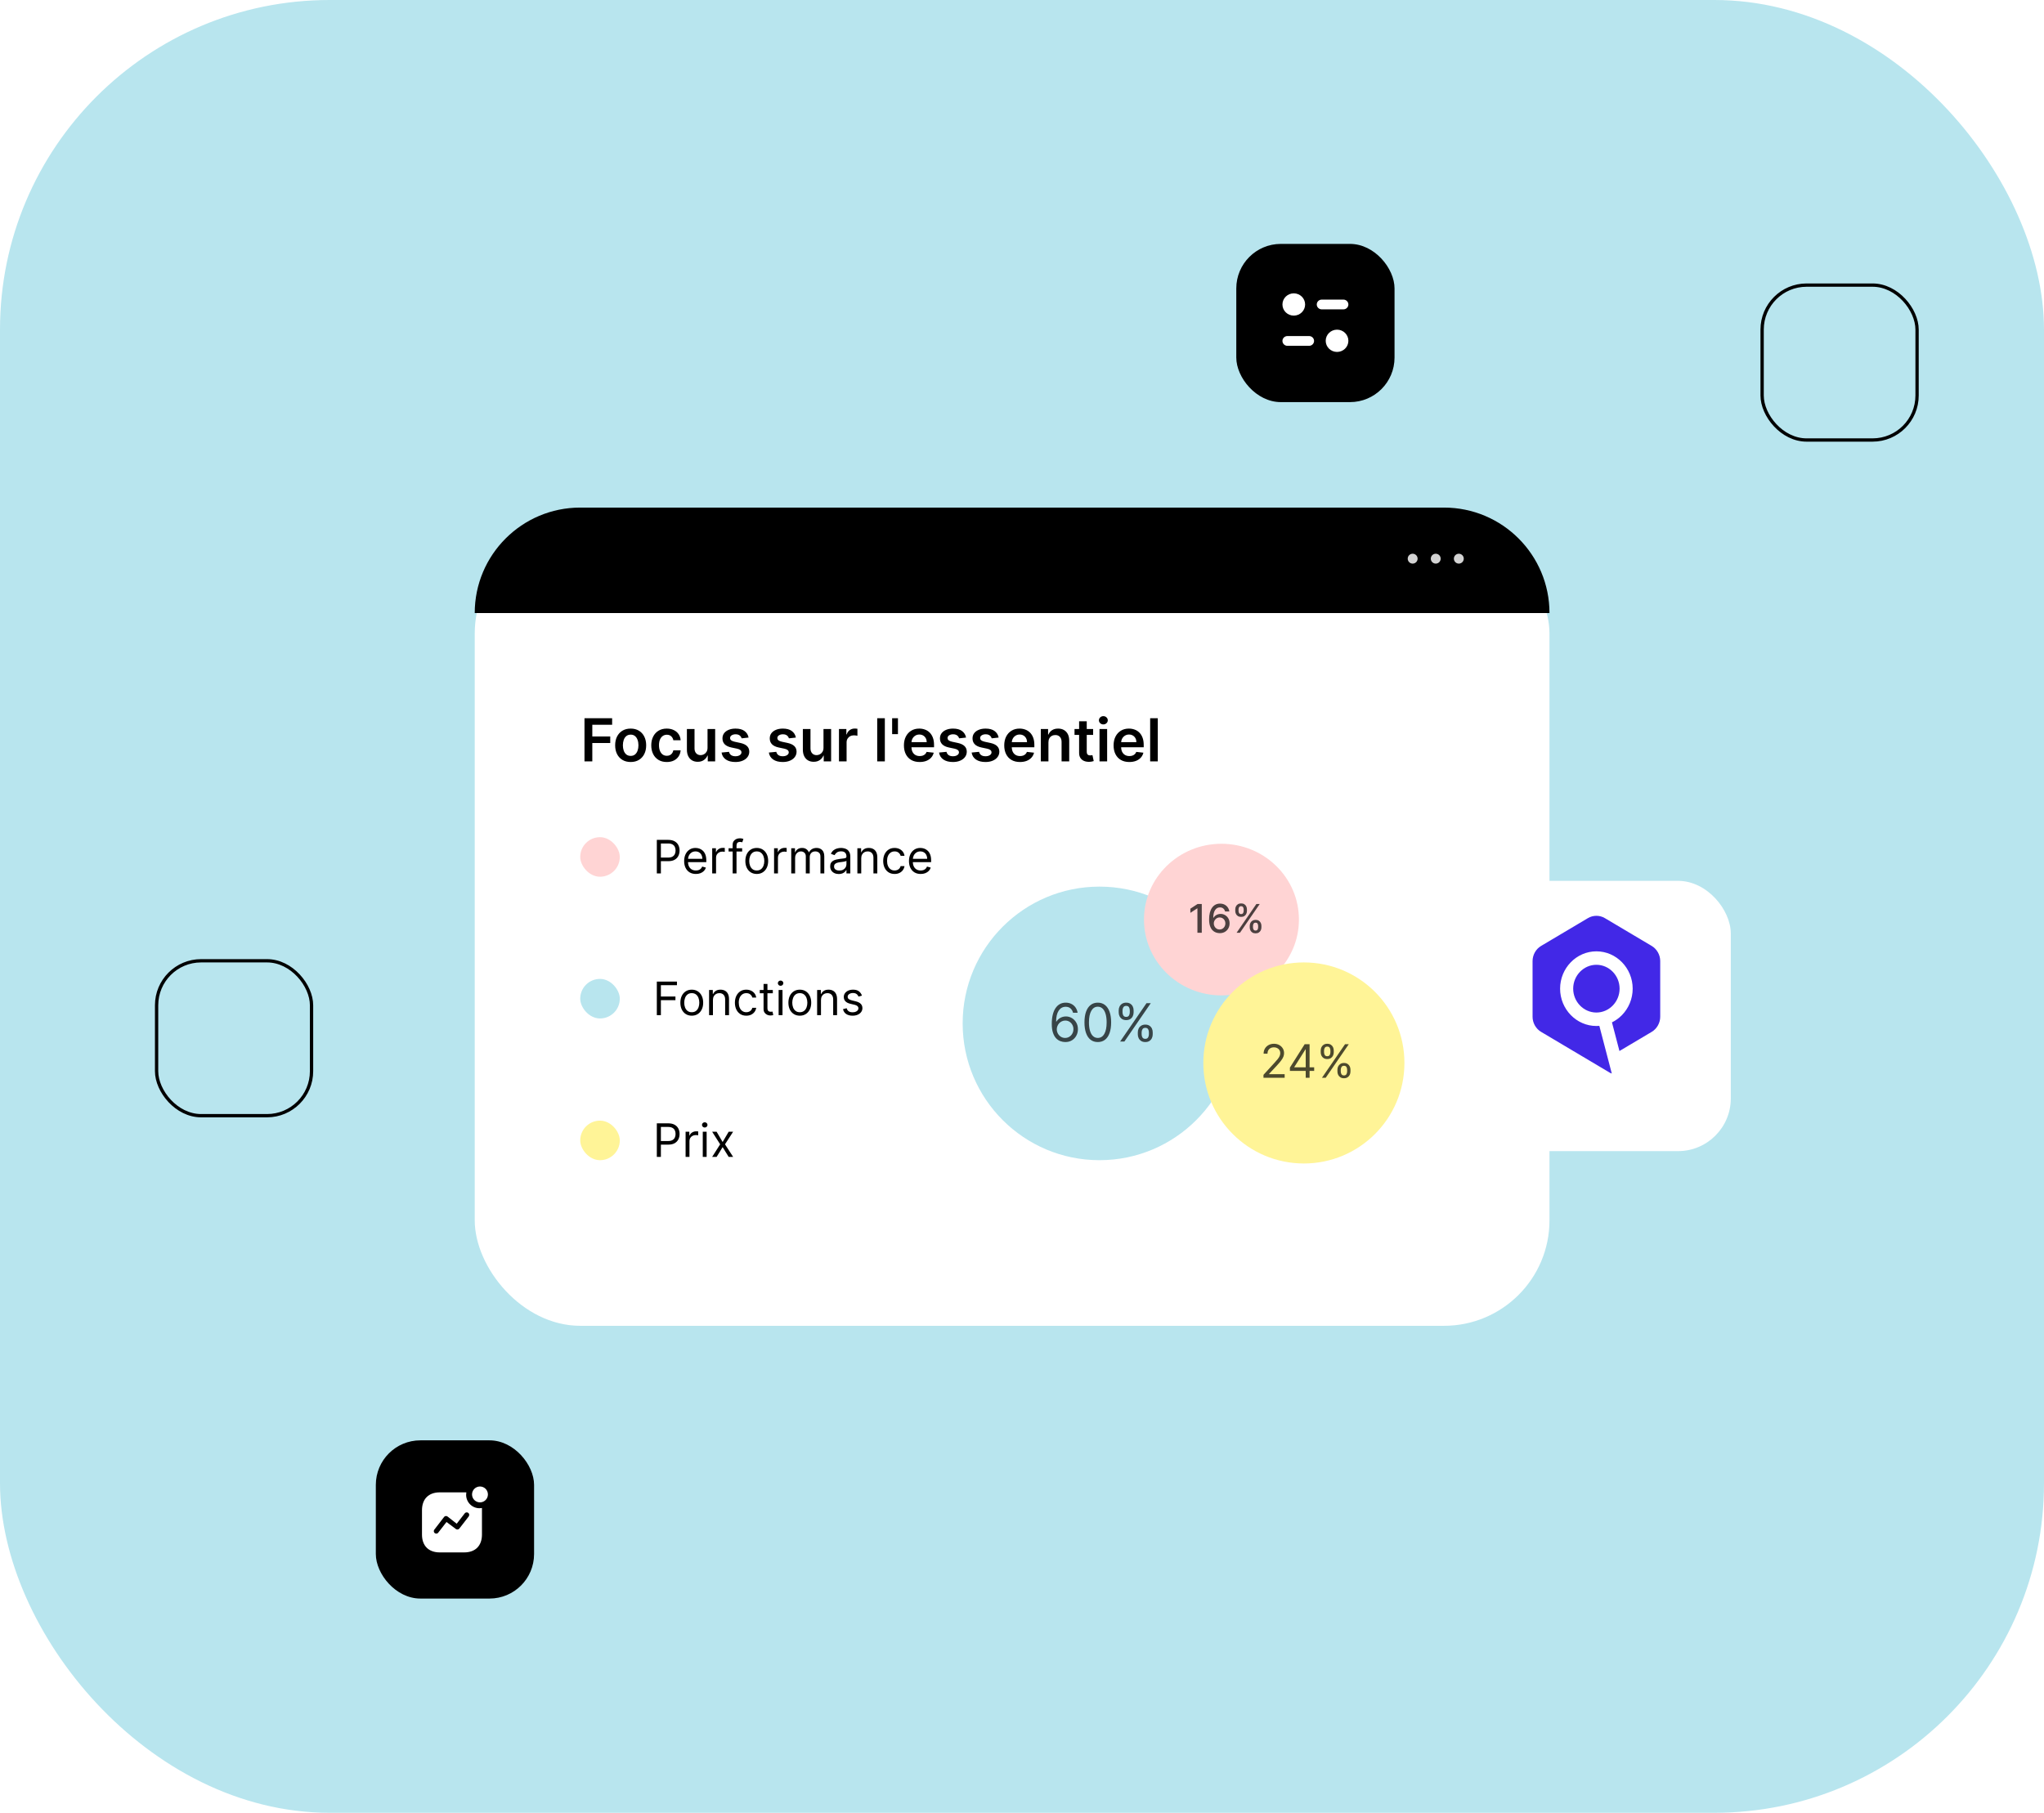 <svg width="620" height="550" viewBox="0 0 620 550" fill="none" xmlns="http://www.w3.org/2000/svg">
<rect width="620" height="550" rx="100" fill="#B8E5EE"/>
<rect x="375" y="74" width="48" height="48" rx="13.511" fill="black"/>
<path fill-rule="evenodd" clip-rule="evenodd" d="M395.878 92.379C395.878 94.245 394.339 95.758 392.439 95.758C390.54 95.758 389 94.245 389 92.379C389 90.513 390.54 89 392.439 89C394.339 89 395.878 90.513 395.878 92.379ZM407.493 90.898C408.324 90.898 409 91.562 409 92.379C409 93.196 408.324 93.86 407.493 93.86H400.918C400.086 93.86 399.41 93.196 399.41 92.379C399.41 91.562 400.086 90.898 400.918 90.898H407.493ZM390.508 101.958H397.083C397.916 101.958 398.591 102.622 398.591 103.439C398.591 104.256 397.916 104.921 397.083 104.921H390.508C389.676 104.921 389 104.256 389 103.439C389 102.622 389.676 101.958 390.508 101.958ZM405.561 106.778C407.461 106.778 409 105.265 409 103.399C409 101.533 407.461 100.02 405.561 100.02C403.662 100.02 402.122 101.533 402.122 103.399C402.122 105.265 403.662 106.778 405.561 106.778Z" fill="white"/>
<rect x="114" y="437" width="48" height="48" rx="13.511" fill="black"/>
<path fill-rule="evenodd" clip-rule="evenodd" d="M143.18 453.41C143.18 452.08 144.26 451 145.59 451C146.92 451 148 452.08 148 453.41C148 454.74 146.92 455.82 145.59 455.82C144.26 455.82 143.18 454.74 143.18 453.41ZM139.33 463.759L142.22 460.03L142.18 460.05C142.34 459.83 142.37 459.55 142.26 459.3C142.151 459.05 141.91 458.88 141.651 458.86C141.38 458.83 141.111 458.95 140.95 459.17L138.531 462.3L135.76 460.12C135.59 459.99 135.39 459.939 135.19 459.96C134.991 459.99 134.811 460.099 134.69 460.259L131.731 464.11L131.67 464.2C131.5 464.519 131.58 464.929 131.88 465.15C132.02 465.24 132.17 465.3 132.34 465.3C132.571 465.31 132.79 465.189 132.93 465L135.44 461.769L138.29 463.91L138.38 463.969C138.7 464.139 139.1 464.06 139.33 463.759ZM141.45 452.78C141.41 453.03 141.39 453.28 141.39 453.53C141.39 455.78 143.21 457.599 145.45 457.599C145.7 457.599 145.94 457.57 146.19 457.53V465.599C146.19 468.99 144.19 471 140.79 471H133.401C130 471 128 468.99 128 465.599V458.2C128 454.8 130 452.78 133.401 452.78H141.45Z" fill="white"/>
<g filter="url(#filter0_d_2304_26704)">
<rect x="144" y="154" width="326" height="242" rx="32" fill="white"/>
</g>
<path d="M177.291 231V217.909H185.678V219.897H179.663V223.451H185.102V225.439H179.663V231H177.291ZM191.298 231.192C190.339 231.192 189.508 230.981 188.805 230.559C188.102 230.137 187.556 229.547 187.169 228.788C186.785 228.03 186.593 227.143 186.593 226.129C186.593 225.115 186.785 224.227 187.169 223.464C187.556 222.701 188.102 222.109 188.805 221.687C189.508 221.265 190.339 221.054 191.298 221.054C192.257 221.054 193.088 221.265 193.791 221.687C194.494 222.109 195.037 222.701 195.421 223.464C195.808 224.227 196.002 225.115 196.002 226.129C196.002 227.143 195.808 228.03 195.421 228.788C195.037 229.547 194.494 230.137 193.791 230.559C193.088 230.981 192.257 231.192 191.298 231.192ZM191.311 229.338C191.83 229.338 192.265 229.195 192.615 228.91C192.964 228.62 193.224 228.232 193.394 227.746C193.569 227.261 193.656 226.719 193.656 226.123C193.656 225.522 193.569 224.979 193.394 224.493C193.224 224.003 192.964 223.613 192.615 223.323C192.265 223.033 191.83 222.888 191.311 222.888C190.778 222.888 190.335 223.033 189.981 223.323C189.632 223.613 189.369 224.003 189.195 224.493C189.024 224.979 188.939 225.522 188.939 226.123C188.939 226.719 189.024 227.261 189.195 227.746C189.369 228.232 189.632 228.62 189.981 228.91C190.335 229.195 190.778 229.338 191.311 229.338ZM202.249 231.192C201.269 231.192 200.427 230.977 199.724 230.546C199.025 230.116 198.486 229.521 198.107 228.763C197.732 228 197.544 227.122 197.544 226.129C197.544 225.132 197.736 224.252 198.12 223.489C198.503 222.722 199.044 222.126 199.743 221.7C200.446 221.269 201.277 221.054 202.236 221.054C203.033 221.054 203.738 221.201 204.352 221.495C204.97 221.785 205.462 222.196 205.828 222.729C206.195 223.257 206.404 223.875 206.455 224.582H204.243C204.154 224.109 203.941 223.715 203.604 223.4C203.272 223.08 202.826 222.92 202.268 222.92C201.795 222.92 201.38 223.048 201.022 223.304C200.664 223.555 200.385 223.918 200.184 224.391C199.988 224.864 199.89 225.43 199.89 226.091C199.89 226.76 199.988 227.335 200.184 227.817C200.38 228.294 200.655 228.663 201.009 228.923C201.367 229.178 201.787 229.306 202.268 229.306C202.609 229.306 202.914 229.242 203.182 229.114C203.455 228.982 203.683 228.793 203.866 228.545C204.049 228.298 204.175 227.998 204.243 227.644H206.455C206.4 228.339 206.195 228.955 205.841 229.491C205.488 230.024 205.006 230.442 204.397 230.744C203.787 231.043 203.071 231.192 202.249 231.192ZM214.613 226.871V221.182H216.927V231H214.683V229.255H214.581C214.359 229.805 213.995 230.254 213.488 230.604C212.985 230.953 212.365 231.128 211.628 231.128C210.984 231.128 210.415 230.985 209.921 230.7C209.431 230.41 209.047 229.99 208.77 229.44C208.493 228.886 208.355 228.217 208.355 227.433V221.182H210.669V227.075C210.669 227.697 210.839 228.192 211.18 228.558C211.521 228.925 211.969 229.108 212.523 229.108C212.863 229.108 213.194 229.025 213.513 228.859C213.833 228.692 214.095 228.445 214.3 228.117C214.508 227.785 214.613 227.369 214.613 226.871ZM227.066 223.777L224.957 224.007C224.897 223.794 224.793 223.594 224.643 223.406C224.499 223.219 224.303 223.067 224.055 222.952C223.808 222.837 223.506 222.78 223.148 222.78C222.666 222.78 222.261 222.884 221.933 223.093C221.609 223.302 221.45 223.572 221.454 223.905C221.45 224.19 221.554 224.423 221.767 224.602C221.984 224.781 222.342 224.928 222.841 225.043L224.516 225.401C225.445 225.601 226.135 225.918 226.587 226.353C227.043 226.788 227.273 227.357 227.277 228.06C227.273 228.678 227.092 229.223 226.734 229.696C226.38 230.165 225.888 230.531 225.257 230.795C224.626 231.06 223.902 231.192 223.084 231.192C221.882 231.192 220.915 230.94 220.182 230.438C219.449 229.93 219.012 229.225 218.871 228.322L221.128 228.104C221.23 228.548 221.447 228.882 221.78 229.108C222.112 229.334 222.545 229.447 223.077 229.447C223.627 229.447 224.068 229.334 224.401 229.108C224.737 228.882 224.906 228.603 224.906 228.271C224.906 227.989 224.797 227.757 224.58 227.574C224.366 227.391 224.034 227.25 223.582 227.152L221.908 226.8C220.966 226.604 220.269 226.274 219.817 225.81C219.366 225.341 219.142 224.749 219.146 224.033C219.142 223.428 219.306 222.903 219.638 222.46C219.975 222.013 220.442 221.668 221.038 221.425C221.639 221.178 222.332 221.054 223.116 221.054C224.266 221.054 225.172 221.299 225.832 221.789C226.497 222.279 226.908 222.942 227.066 223.777ZM241.41 223.777L239.3 224.007C239.241 223.794 239.136 223.594 238.987 223.406C238.842 223.219 238.646 223.067 238.399 222.952C238.152 222.837 237.849 222.78 237.491 222.78C237.01 222.78 236.605 222.884 236.277 223.093C235.953 223.302 235.793 223.572 235.798 223.905C235.793 224.19 235.898 224.423 236.111 224.602C236.328 224.781 236.686 224.928 237.185 225.043L238.859 225.401C239.788 225.601 240.479 225.918 240.93 226.353C241.386 226.788 241.616 227.357 241.621 228.06C241.616 228.678 241.435 229.223 241.077 229.696C240.724 230.165 240.232 230.531 239.601 230.795C238.97 231.06 238.246 231.192 237.428 231.192C236.226 231.192 235.259 230.94 234.526 230.438C233.793 229.93 233.356 229.225 233.215 228.322L235.472 228.104C235.574 228.548 235.791 228.882 236.124 229.108C236.456 229.334 236.888 229.447 237.421 229.447C237.971 229.447 238.412 229.334 238.744 229.108C239.081 228.882 239.249 228.603 239.249 228.271C239.249 227.989 239.141 227.757 238.923 227.574C238.71 227.391 238.378 227.25 237.926 227.152L236.251 226.8C235.31 226.604 234.613 226.274 234.161 225.81C233.71 225.341 233.486 224.749 233.49 224.033C233.486 223.428 233.65 222.903 233.982 222.46C234.319 222.013 234.786 221.668 235.382 221.425C235.983 221.178 236.675 221.054 237.46 221.054C238.61 221.054 239.516 221.299 240.176 221.789C240.841 222.279 241.252 222.942 241.41 223.777ZM249.787 226.871V221.182H252.1V231H249.857V229.255H249.755C249.533 229.805 249.169 230.254 248.662 230.604C248.159 230.953 247.539 231.128 246.801 231.128C246.158 231.128 245.589 230.985 245.095 230.7C244.605 230.41 244.221 229.99 243.944 229.44C243.667 228.886 243.529 228.217 243.529 227.433V221.182H245.843V227.075C245.843 227.697 246.013 228.192 246.354 228.558C246.695 228.925 247.142 229.108 247.696 229.108C248.037 229.108 248.368 229.025 248.687 228.859C249.007 228.692 249.269 228.445 249.473 228.117C249.682 227.785 249.787 227.369 249.787 226.871ZM254.48 231V221.182H256.724V222.818H256.826C257.005 222.251 257.312 221.815 257.746 221.508C258.185 221.197 258.686 221.041 259.248 221.041C259.376 221.041 259.519 221.048 259.677 221.06C259.839 221.069 259.973 221.084 260.079 221.105V223.234C259.981 223.2 259.826 223.17 259.613 223.144C259.404 223.114 259.202 223.099 259.006 223.099C258.584 223.099 258.204 223.191 257.868 223.374C257.535 223.553 257.273 223.803 257.081 224.122C256.89 224.442 256.794 224.81 256.794 225.228V231H254.48ZM268.395 217.909V231H266.081V217.909H268.395ZM272.373 217.909V222.729H270.609V217.909H272.373ZM278.953 231.192C277.969 231.192 277.119 230.987 276.403 230.578C275.691 230.165 275.144 229.581 274.76 228.827C274.377 228.068 274.185 227.175 274.185 226.148C274.185 225.138 274.377 224.252 274.76 223.489C275.148 222.722 275.689 222.126 276.384 221.7C277.078 221.269 277.895 221.054 278.832 221.054C279.437 221.054 280.008 221.152 280.545 221.348C281.086 221.54 281.564 221.838 281.977 222.243C282.395 222.648 282.723 223.163 282.961 223.79C283.2 224.412 283.319 225.153 283.319 226.014V226.724H275.272V225.164H281.101C281.097 224.721 281.001 224.327 280.814 223.982C280.626 223.632 280.364 223.357 280.027 223.157C279.695 222.957 279.307 222.857 278.864 222.857C278.391 222.857 277.975 222.972 277.618 223.202C277.26 223.428 276.98 223.726 276.78 224.097C276.584 224.463 276.484 224.866 276.48 225.305V226.666C276.48 227.237 276.584 227.727 276.793 228.136C277.002 228.541 277.294 228.852 277.669 229.07C278.044 229.283 278.483 229.389 278.985 229.389C279.322 229.389 279.627 229.342 279.9 229.249C280.172 229.151 280.409 229.008 280.609 228.82C280.809 228.633 280.961 228.401 281.063 228.124L283.223 228.366C283.087 228.937 282.827 229.436 282.444 229.862C282.064 230.284 281.578 230.612 280.986 230.847C280.394 231.077 279.716 231.192 278.953 231.192ZM293.037 223.777L290.927 224.007C290.868 223.794 290.763 223.594 290.614 223.406C290.469 223.219 290.273 223.067 290.026 222.952C289.779 222.837 289.476 222.78 289.118 222.78C288.637 222.78 288.232 222.884 287.904 223.093C287.58 223.302 287.42 223.572 287.425 223.905C287.42 224.19 287.525 224.423 287.738 224.602C287.955 224.781 288.313 224.928 288.812 225.043L290.486 225.401C291.415 225.601 292.106 225.918 292.557 226.353C293.013 226.788 293.243 227.357 293.248 228.06C293.243 228.678 293.062 229.223 292.704 229.696C292.351 230.165 291.858 230.531 291.228 230.795C290.597 231.06 289.873 231.192 289.055 231.192C287.853 231.192 286.885 230.94 286.153 230.438C285.42 229.93 284.983 229.225 284.842 228.322L287.099 228.104C287.201 228.548 287.418 228.882 287.751 229.108C288.083 229.334 288.515 229.447 289.048 229.447C289.598 229.447 290.039 229.334 290.371 229.108C290.708 228.882 290.876 228.603 290.876 228.271C290.876 227.989 290.768 227.757 290.55 227.574C290.337 227.391 290.005 227.25 289.553 227.152L287.878 226.8C286.937 226.604 286.24 226.274 285.788 225.81C285.336 225.341 285.113 224.749 285.117 224.033C285.113 223.428 285.277 222.903 285.609 222.46C285.946 222.013 286.412 221.668 287.009 221.425C287.61 221.178 288.302 221.054 289.086 221.054C290.237 221.054 291.143 221.299 291.803 221.789C292.468 222.279 292.879 222.942 293.037 223.777ZM302.916 223.777L300.806 224.007C300.747 223.794 300.642 223.594 300.493 223.406C300.348 223.219 300.152 223.067 299.905 222.952C299.658 222.837 299.355 222.78 298.997 222.78C298.516 222.78 298.111 222.884 297.783 223.093C297.459 223.302 297.299 223.572 297.303 223.905C297.299 224.19 297.404 224.423 297.617 224.602C297.834 224.781 298.192 224.928 298.691 225.043L300.365 225.401C301.294 225.601 301.985 225.918 302.436 226.353C302.892 226.788 303.122 227.357 303.127 228.06C303.122 228.678 302.941 229.223 302.583 229.696C302.23 230.165 301.737 230.531 301.107 230.795C300.476 231.06 299.752 231.192 298.933 231.192C297.732 231.192 296.764 230.94 296.031 230.438C295.298 229.93 294.862 229.225 294.721 228.322L296.977 228.104C297.08 228.548 297.297 228.882 297.629 229.108C297.962 229.334 298.394 229.447 298.927 229.447C299.477 229.447 299.918 229.334 300.25 229.108C300.587 228.882 300.755 228.603 300.755 228.271C300.755 227.989 300.646 227.757 300.429 227.574C300.216 227.391 299.884 227.25 299.432 227.152L297.757 226.8C296.816 226.604 296.119 226.274 295.667 225.81C295.215 225.341 294.992 224.749 294.996 224.033C294.992 223.428 295.156 222.903 295.488 222.46C295.825 222.013 296.291 221.668 296.888 221.425C297.489 221.178 298.181 221.054 298.965 221.054C300.116 221.054 301.021 221.299 301.682 221.789C302.347 222.279 302.758 222.942 302.916 223.777ZM309.381 231.192C308.397 231.192 307.547 230.987 306.831 230.578C306.119 230.165 305.572 229.581 305.188 228.827C304.805 228.068 304.613 227.175 304.613 226.148C304.613 225.138 304.805 224.252 305.188 223.489C305.576 222.722 306.117 222.126 306.812 221.7C307.506 221.269 308.322 221.054 309.26 221.054C309.865 221.054 310.436 221.152 310.973 221.348C311.514 221.54 311.991 221.838 312.405 222.243C312.822 222.648 313.15 223.163 313.389 223.79C313.628 224.412 313.747 225.153 313.747 226.014V226.724H305.699V225.164H311.529C311.525 224.721 311.429 224.327 311.241 223.982C311.054 223.632 310.792 223.357 310.455 223.157C310.123 222.957 309.735 222.857 309.292 222.857C308.819 222.857 308.403 222.972 308.045 223.202C307.687 223.428 307.408 223.726 307.208 224.097C307.012 224.463 306.912 224.866 306.907 225.305V226.666C306.907 227.237 307.012 227.727 307.221 228.136C307.43 228.541 307.721 228.852 308.096 229.07C308.471 229.283 308.91 229.389 309.413 229.389C309.75 229.389 310.055 229.342 310.327 229.249C310.6 229.151 310.836 229.008 311.037 228.82C311.237 228.633 311.388 228.401 311.491 228.124L313.651 228.366C313.515 228.937 313.255 229.436 312.871 229.862C312.492 230.284 312.006 230.612 311.414 230.847C310.822 231.077 310.144 231.192 309.381 231.192ZM318.018 225.247V231H315.705V221.182H317.916V222.85H318.031C318.257 222.3 318.617 221.864 319.112 221.54C319.61 221.216 320.226 221.054 320.959 221.054C321.636 221.054 322.227 221.199 322.729 221.489C323.237 221.778 323.629 222.198 323.906 222.748C324.187 223.298 324.325 223.964 324.321 224.749V231H322.007V225.107C322.007 224.45 321.837 223.937 321.496 223.566C321.159 223.195 320.692 223.01 320.096 223.01C319.691 223.01 319.331 223.099 319.016 223.278C318.705 223.453 318.46 223.707 318.281 224.039C318.106 224.371 318.018 224.774 318.018 225.247ZM331.576 221.182V222.972H325.932V221.182H331.576ZM327.325 218.83H329.639V228.047C329.639 228.358 329.686 228.597 329.78 228.763C329.878 228.925 330.006 229.036 330.163 229.095C330.321 229.155 330.496 229.185 330.688 229.185C330.832 229.185 330.964 229.174 331.084 229.153C331.207 229.131 331.301 229.112 331.365 229.095L331.755 230.904C331.631 230.947 331.455 230.994 331.224 231.045C330.999 231.096 330.722 231.126 330.393 231.134C329.814 231.151 329.292 231.064 328.827 230.872C328.363 230.676 327.994 230.374 327.722 229.964C327.453 229.555 327.321 229.044 327.325 228.43V218.83ZM333.511 231V221.182H335.825V231H333.511ZM334.675 219.788C334.308 219.788 333.993 219.667 333.729 219.424C333.464 219.177 333.332 218.881 333.332 218.536C333.332 218.186 333.464 217.89 333.729 217.647C333.993 217.4 334.308 217.276 334.675 217.276C335.045 217.276 335.361 217.4 335.621 217.647C335.885 217.89 336.017 218.186 336.017 218.536C336.017 218.881 335.885 219.177 335.621 219.424C335.361 219.667 335.045 219.788 334.675 219.788ZM342.551 231.192C341.567 231.192 340.717 230.987 340.001 230.578C339.289 230.165 338.741 229.581 338.358 228.827C337.974 228.068 337.783 227.175 337.783 226.148C337.783 225.138 337.974 224.252 338.358 223.489C338.746 222.722 339.287 222.126 339.982 221.7C340.676 221.269 341.492 221.054 342.43 221.054C343.035 221.054 343.606 221.152 344.143 221.348C344.684 221.54 345.161 221.838 345.575 222.243C345.992 222.648 346.32 223.163 346.559 223.79C346.798 224.412 346.917 225.153 346.917 226.014V226.724H338.869V225.164H344.699C344.695 224.721 344.599 224.327 344.411 223.982C344.224 223.632 343.962 223.357 343.625 223.157C343.293 222.957 342.905 222.857 342.462 222.857C341.989 222.857 341.573 222.972 341.215 223.202C340.857 223.428 340.578 223.726 340.378 224.097C340.182 224.463 340.082 224.866 340.077 225.305V226.666C340.077 227.237 340.182 227.727 340.391 228.136C340.599 228.541 340.891 228.852 341.266 229.07C341.641 229.283 342.08 229.389 342.583 229.389C342.92 229.389 343.224 229.342 343.497 229.249C343.77 229.151 344.006 229.008 344.207 228.82C344.407 228.633 344.558 228.401 344.661 228.124L346.821 228.366C346.685 228.937 346.425 229.436 346.041 229.862C345.662 230.284 345.176 230.612 344.584 230.847C343.991 231.077 343.314 231.192 342.551 231.192ZM351.188 217.909V231H348.874V217.909H351.188Z" fill="black"/>
<rect x="176" y="254" width="12" height="12" rx="6" fill="#FFD4D4"/>
<path d="M199.233 265V254.818H202.673C203.472 254.818 204.125 254.962 204.632 255.251C205.143 255.536 205.52 255.922 205.766 256.409C206.011 256.896 206.134 257.44 206.134 258.04C206.134 258.64 206.011 259.185 205.766 259.675C205.524 260.166 205.149 260.557 204.642 260.849C204.135 261.137 203.485 261.281 202.693 261.281H200.227V260.188H202.653C203.2 260.188 203.639 260.093 203.971 259.904C204.302 259.715 204.543 259.46 204.692 259.138C204.844 258.814 204.92 258.447 204.92 258.04C204.92 257.632 204.844 257.268 204.692 256.946C204.543 256.625 204.301 256.373 203.966 256.19C203.631 256.005 203.187 255.912 202.634 255.912H200.466V265H199.233ZM211.08 265.159C210.344 265.159 209.71 264.997 209.176 264.672C208.646 264.344 208.237 263.886 207.948 263.3C207.663 262.71 207.521 262.024 207.521 261.241C207.521 260.459 207.663 259.77 207.948 259.173C208.237 258.573 208.638 258.106 209.151 257.771C209.668 257.433 210.272 257.264 210.961 257.264C211.359 257.264 211.751 257.33 212.139 257.463C212.527 257.596 212.88 257.811 213.198 258.109C213.516 258.404 213.77 258.795 213.959 259.283C214.148 259.77 214.242 260.37 214.242 261.082V261.58H208.356V260.565H213.049C213.049 260.134 212.963 259.75 212.79 259.412C212.621 259.074 212.379 258.807 212.065 258.612C211.753 258.416 211.385 258.318 210.961 258.318C210.494 258.318 210.089 258.434 209.748 258.666C209.41 258.895 209.15 259.193 208.967 259.561C208.785 259.929 208.694 260.323 208.694 260.744V261.42C208.694 261.997 208.793 262.486 208.992 262.887C209.194 263.285 209.474 263.588 209.832 263.797C210.19 264.002 210.606 264.105 211.08 264.105C211.388 264.105 211.667 264.062 211.915 263.976C212.167 263.886 212.384 263.754 212.567 263.578C212.749 263.399 212.89 263.177 212.989 262.912L214.123 263.23C214.004 263.615 213.803 263.953 213.521 264.244C213.24 264.533 212.892 264.758 212.477 264.92C212.063 265.08 211.597 265.159 211.08 265.159ZM216.027 265V257.364H217.161V258.517H217.24C217.379 258.139 217.631 257.833 217.996 257.597C218.36 257.362 218.771 257.244 219.229 257.244C219.315 257.244 219.423 257.246 219.552 257.249C219.681 257.253 219.779 257.258 219.845 257.264V258.457C219.805 258.447 219.714 258.433 219.572 258.413C219.433 258.389 219.285 258.378 219.129 258.378C218.758 258.378 218.427 258.456 218.135 258.612C217.847 258.764 217.618 258.976 217.449 259.248C217.283 259.516 217.2 259.823 217.2 260.168V265H216.027ZM225.115 257.364V258.358H220.999V257.364H225.115ZM222.232 265V256.31C222.232 255.872 222.334 255.508 222.54 255.216C222.745 254.924 223.012 254.705 223.34 254.56C223.668 254.414 224.015 254.341 224.379 254.341C224.668 254.341 224.903 254.364 225.085 254.411C225.268 254.457 225.403 254.5 225.493 254.54L225.155 255.554C225.095 255.534 225.012 255.509 224.906 255.479C224.804 255.45 224.668 255.435 224.499 255.435C224.111 255.435 223.831 255.532 223.658 255.728C223.489 255.924 223.405 256.21 223.405 256.588V265H222.232ZM229.547 265.159C228.858 265.159 228.253 264.995 227.733 264.667C227.216 264.339 226.811 263.88 226.52 263.29C226.231 262.7 226.087 262.01 226.087 261.222C226.087 260.426 226.231 259.732 226.52 259.138C226.811 258.545 227.216 258.085 227.733 257.756C228.253 257.428 228.858 257.264 229.547 257.264C230.237 257.264 230.84 257.428 231.357 257.756C231.877 258.085 232.282 258.545 232.57 259.138C232.862 259.732 233.007 260.426 233.007 261.222C233.007 262.01 232.862 262.7 232.57 263.29C232.282 263.88 231.877 264.339 231.357 264.667C230.84 264.995 230.237 265.159 229.547 265.159ZM229.547 264.105C230.071 264.105 230.502 263.971 230.84 263.702C231.178 263.434 231.428 263.081 231.591 262.643C231.753 262.206 231.834 261.732 231.834 261.222C231.834 260.711 231.753 260.236 231.591 259.795C231.428 259.354 231.178 258.998 230.84 258.726C230.502 258.454 230.071 258.318 229.547 258.318C229.024 258.318 228.593 258.454 228.255 258.726C227.917 258.998 227.666 259.354 227.504 259.795C227.342 260.236 227.26 260.711 227.26 261.222C227.26 261.732 227.342 262.206 227.504 262.643C227.666 263.081 227.917 263.434 228.255 263.702C228.593 263.971 229.024 264.105 229.547 264.105ZM234.798 265V257.364H235.932V258.517H236.012C236.151 258.139 236.403 257.833 236.767 257.597C237.132 257.362 237.543 257.244 238 257.244C238.086 257.244 238.194 257.246 238.323 257.249C238.453 257.253 238.55 257.258 238.617 257.264V258.457C238.577 258.447 238.486 258.433 238.343 258.413C238.204 258.389 238.057 258.378 237.901 258.378C237.53 258.378 237.198 258.456 236.906 258.612C236.618 258.764 236.389 258.976 236.22 259.248C236.055 259.516 235.972 259.823 235.972 260.168V265H234.798ZM240.007 265V257.364H241.141V258.557H241.24C241.4 258.149 241.656 257.833 242.011 257.607C242.366 257.379 242.792 257.264 243.289 257.264C243.792 257.264 244.212 257.379 244.547 257.607C244.885 257.833 245.148 258.149 245.337 258.557H245.417C245.612 258.162 245.905 257.849 246.297 257.617C246.688 257.382 247.157 257.264 247.703 257.264C248.386 257.264 248.945 257.478 249.379 257.906C249.813 258.33 250.03 258.991 250.03 259.889V265H248.857V259.889C248.857 259.326 248.703 258.923 248.395 258.681C248.086 258.439 247.723 258.318 247.306 258.318C246.769 258.318 246.353 258.481 246.058 258.805C245.763 259.127 245.615 259.535 245.615 260.028V265H244.422V259.77C244.422 259.336 244.281 258.986 244 258.721C243.718 258.452 243.355 258.318 242.911 258.318C242.606 258.318 242.321 258.399 242.056 258.562C241.794 258.724 241.582 258.95 241.419 259.238C241.26 259.523 241.181 259.853 241.181 260.227V265H240.007ZM254.423 265.179C253.939 265.179 253.5 265.088 253.105 264.906C252.711 264.72 252.397 264.453 252.165 264.105C251.933 263.754 251.817 263.33 251.817 262.832C251.817 262.395 251.904 262.04 252.076 261.768C252.248 261.493 252.479 261.278 252.767 261.122C253.055 260.966 253.374 260.85 253.722 260.774C254.073 260.695 254.426 260.632 254.781 260.585C255.245 260.526 255.621 260.481 255.909 260.451C256.201 260.418 256.413 260.363 256.545 260.287C256.681 260.211 256.749 260.078 256.749 259.889V259.849C256.749 259.359 256.615 258.978 256.347 258.706C256.081 258.434 255.679 258.298 255.138 258.298C254.578 258.298 254.139 258.421 253.821 258.666C253.503 258.911 253.279 259.173 253.15 259.452L252.036 259.054C252.235 258.59 252.5 258.229 252.832 257.97C253.166 257.708 253.531 257.526 253.925 257.423C254.323 257.317 254.714 257.264 255.099 257.264C255.344 257.264 255.626 257.294 255.944 257.354C256.265 257.41 256.575 257.528 256.874 257.707C257.175 257.886 257.425 258.156 257.624 258.517C257.823 258.878 257.923 259.362 257.923 259.969V265H256.749V263.966H256.69C256.61 264.132 256.478 264.309 256.292 264.498C256.106 264.687 255.859 264.848 255.551 264.98C255.243 265.113 254.867 265.179 254.423 265.179ZM254.602 264.125C255.066 264.125 255.457 264.034 255.775 263.852C256.096 263.669 256.338 263.434 256.501 263.146C256.666 262.857 256.749 262.554 256.749 262.236V261.162C256.7 261.222 256.59 261.276 256.421 261.326C256.255 261.372 256.063 261.414 255.844 261.45C255.629 261.483 255.419 261.513 255.213 261.54C255.011 261.563 254.847 261.583 254.721 261.599C254.416 261.639 254.131 261.704 253.866 261.793C253.604 261.879 253.392 262.01 253.229 262.186C253.07 262.358 252.991 262.594 252.991 262.892C252.991 263.3 253.142 263.608 253.443 263.817C253.748 264.022 254.134 264.125 254.602 264.125ZM261.237 260.406V265H260.064V257.364H261.198V258.557H261.297C261.476 258.169 261.748 257.857 262.112 257.622C262.477 257.384 262.948 257.264 263.524 257.264C264.041 257.264 264.494 257.37 264.882 257.582C265.269 257.791 265.571 258.109 265.786 258.537C266.002 258.961 266.11 259.498 266.11 260.148V265H264.936V260.227C264.936 259.627 264.78 259.16 264.469 258.825C264.157 258.487 263.73 258.318 263.186 258.318C262.812 258.318 262.477 258.399 262.182 258.562C261.89 258.724 261.66 258.961 261.491 259.273C261.322 259.584 261.237 259.962 261.237 260.406ZM271.356 265.159C270.64 265.159 270.023 264.99 269.506 264.652C268.989 264.314 268.592 263.848 268.313 263.255C268.035 262.662 267.896 261.984 267.896 261.222C267.896 260.446 268.038 259.762 268.323 259.168C268.612 258.572 269.013 258.106 269.526 257.771C270.043 257.433 270.647 257.264 271.336 257.264C271.873 257.264 272.357 257.364 272.788 257.562C273.219 257.761 273.571 258.04 273.847 258.398C274.122 258.756 274.292 259.173 274.359 259.651H273.185C273.096 259.303 272.897 258.994 272.589 258.726C272.284 258.454 271.873 258.318 271.356 258.318C270.898 258.318 270.497 258.437 270.153 258.676C269.811 258.911 269.545 259.245 269.352 259.675C269.163 260.103 269.069 260.605 269.069 261.182C269.069 261.772 269.162 262.286 269.347 262.723C269.536 263.161 269.801 263.5 270.143 263.742C270.487 263.984 270.892 264.105 271.356 264.105C271.661 264.105 271.938 264.052 272.186 263.946C272.435 263.84 272.645 263.688 272.817 263.489C272.99 263.29 273.112 263.051 273.185 262.773H274.359C274.292 263.223 274.128 263.629 273.866 263.991C273.608 264.349 273.265 264.634 272.837 264.846C272.413 265.055 271.919 265.159 271.356 265.159ZM279.276 265.159C278.54 265.159 277.905 264.997 277.371 264.672C276.841 264.344 276.432 263.886 276.143 263.3C275.858 262.71 275.716 262.024 275.716 261.241C275.716 260.459 275.858 259.77 276.143 259.173C276.432 258.573 276.833 258.106 277.347 257.771C277.864 257.433 278.467 257.264 279.156 257.264C279.554 257.264 279.947 257.33 280.335 257.463C280.722 257.596 281.075 257.811 281.393 258.109C281.712 258.404 281.965 258.795 282.154 259.283C282.343 259.77 282.438 260.37 282.438 261.082V261.58H276.551V260.565H281.244C281.244 260.134 281.158 259.75 280.986 259.412C280.817 259.074 280.575 258.807 280.26 258.612C279.948 258.416 279.58 258.318 279.156 258.318C278.689 258.318 278.285 258.434 277.943 258.666C277.605 258.895 277.345 259.193 277.163 259.561C276.98 259.929 276.889 260.323 276.889 260.744V261.42C276.889 261.997 276.989 262.486 277.188 262.887C277.39 263.285 277.67 263.588 278.028 263.797C278.386 264.002 278.802 264.105 279.276 264.105C279.584 264.105 279.862 264.062 280.111 263.976C280.363 263.886 280.58 263.754 280.762 263.578C280.944 263.399 281.085 263.177 281.185 262.912L282.318 263.23C282.199 263.615 281.998 263.953 281.717 264.244C281.435 264.533 281.087 264.758 280.673 264.92C280.258 265.08 279.793 265.159 279.276 265.159Z" fill="black"/>
<rect x="176" y="297" width="12" height="12" rx="6" fill="#B8E5EE"/>
<path d="M199.233 308V297.818H205.338V298.912H200.466V302.352H204.881V303.446H200.466V308H199.233ZM209.832 308.159C209.143 308.159 208.538 307.995 208.018 307.667C207.501 307.339 207.096 306.88 206.805 306.29C206.516 305.7 206.372 305.01 206.372 304.222C206.372 303.426 206.516 302.732 206.805 302.138C207.096 301.545 207.501 301.085 208.018 300.756C208.538 300.428 209.143 300.264 209.832 300.264C210.522 300.264 211.125 300.428 211.642 300.756C212.162 301.085 212.567 301.545 212.855 302.138C213.147 302.732 213.293 303.426 213.293 304.222C213.293 305.01 213.147 305.7 212.855 306.29C212.567 306.88 212.162 307.339 211.642 307.667C211.125 307.995 210.522 308.159 209.832 308.159ZM209.832 307.105C210.356 307.105 210.787 306.971 211.125 306.702C211.463 306.434 211.713 306.081 211.876 305.643C212.038 305.206 212.119 304.732 212.119 304.222C212.119 303.711 212.038 303.236 211.876 302.795C211.713 302.354 211.463 301.998 211.125 301.726C210.787 301.454 210.356 301.318 209.832 301.318C209.309 301.318 208.878 301.454 208.54 301.726C208.202 301.998 207.951 302.354 207.789 302.795C207.627 303.236 207.545 303.711 207.545 304.222C207.545 304.732 207.627 305.206 207.789 305.643C207.951 306.081 208.202 306.434 208.54 306.702C208.878 306.971 209.309 307.105 209.832 307.105ZM216.257 303.406V308H215.084V300.364H216.217V301.557H216.317C216.496 301.169 216.767 300.857 217.132 300.622C217.497 300.384 217.967 300.264 218.544 300.264C219.061 300.264 219.513 300.37 219.901 300.582C220.289 300.791 220.59 301.109 220.806 301.537C221.021 301.961 221.129 302.498 221.129 303.148V308H219.956V303.227C219.956 302.627 219.8 302.16 219.488 301.825C219.177 301.487 218.749 301.318 218.206 301.318C217.831 301.318 217.497 301.399 217.202 301.562C216.91 301.724 216.68 301.961 216.51 302.273C216.341 302.584 216.257 302.962 216.257 303.406ZM226.375 308.159C225.659 308.159 225.043 307.99 224.526 307.652C224.009 307.314 223.611 306.848 223.333 306.255C223.054 305.662 222.915 304.984 222.915 304.222C222.915 303.446 223.058 302.762 223.343 302.168C223.631 301.572 224.032 301.106 224.546 300.771C225.063 300.433 225.666 300.264 226.355 300.264C226.892 300.264 227.376 300.364 227.807 300.562C228.238 300.761 228.591 301.04 228.866 301.398C229.141 301.756 229.312 302.173 229.378 302.651H228.205C228.115 302.303 227.917 301.994 227.608 301.726C227.303 301.454 226.892 301.318 226.375 301.318C225.918 301.318 225.517 301.437 225.172 301.676C224.831 301.911 224.564 302.245 224.372 302.675C224.183 303.103 224.088 303.605 224.088 304.182C224.088 304.772 224.181 305.286 224.367 305.723C224.556 306.161 224.821 306.5 225.162 306.742C225.507 306.984 225.911 307.105 226.375 307.105C226.68 307.105 226.957 307.052 227.206 306.946C227.454 306.84 227.665 306.688 227.837 306.489C228.009 306.29 228.132 306.051 228.205 305.773H229.378C229.312 306.223 229.148 306.629 228.886 306.991C228.627 307.349 228.284 307.634 227.857 307.846C227.433 308.055 226.939 308.159 226.375 308.159ZM234.414 300.364V301.358H230.457V300.364H234.414ZM231.61 298.534H232.784V305.812C232.784 306.144 232.832 306.393 232.928 306.558C233.027 306.721 233.153 306.83 233.306 306.886C233.462 306.939 233.626 306.966 233.798 306.966C233.927 306.966 234.033 306.959 234.116 306.946C234.199 306.929 234.265 306.916 234.315 306.906L234.554 307.96C234.474 307.99 234.363 308.02 234.221 308.05C234.078 308.083 233.897 308.099 233.679 308.099C233.347 308.099 233.022 308.028 232.704 307.886C232.389 307.743 232.127 307.526 231.919 307.234C231.713 306.943 231.61 306.575 231.61 306.131V298.534ZM236.179 308V300.364H237.353V308H236.179ZM236.776 299.091C236.547 299.091 236.35 299.013 236.184 298.857C236.022 298.701 235.941 298.514 235.941 298.295C235.941 298.077 236.022 297.889 236.184 297.734C236.35 297.578 236.547 297.5 236.776 297.5C237.005 297.5 237.2 297.578 237.363 297.734C237.528 297.889 237.611 298.077 237.611 298.295C237.611 298.514 237.528 298.701 237.363 298.857C237.2 299.013 237.005 299.091 236.776 299.091ZM242.604 308.159C241.914 308.159 241.31 307.995 240.789 307.667C240.272 307.339 239.868 306.88 239.576 306.29C239.288 305.7 239.144 305.01 239.144 304.222C239.144 303.426 239.288 302.732 239.576 302.138C239.868 301.545 240.272 301.085 240.789 300.756C241.31 300.428 241.914 300.264 242.604 300.264C243.293 300.264 243.896 300.428 244.414 300.756C244.934 301.085 245.338 301.545 245.627 302.138C245.918 302.732 246.064 303.426 246.064 304.222C246.064 305.01 245.918 305.7 245.627 306.29C245.338 306.88 244.934 307.339 244.414 307.667C243.896 307.995 243.293 308.159 242.604 308.159ZM242.604 307.105C243.128 307.105 243.558 306.971 243.896 306.702C244.235 306.434 244.485 306.081 244.647 305.643C244.81 305.206 244.891 304.732 244.891 304.222C244.891 303.711 244.81 303.236 244.647 302.795C244.485 302.354 244.235 301.998 243.896 301.726C243.558 301.454 243.128 301.318 242.604 301.318C242.08 301.318 241.649 301.454 241.311 301.726C240.973 301.998 240.723 302.354 240.561 302.795C240.398 303.236 240.317 303.711 240.317 304.222C240.317 304.732 240.398 305.206 240.561 305.643C240.723 306.081 240.973 306.434 241.311 306.702C241.649 306.971 242.08 307.105 242.604 307.105ZM249.028 303.406V308H247.855V300.364H248.989V301.557H249.088C249.267 301.169 249.539 300.857 249.903 300.622C250.268 300.384 250.739 300.264 251.315 300.264C251.832 300.264 252.285 300.37 252.673 300.582C253.06 300.791 253.362 301.109 253.577 301.537C253.793 301.961 253.901 302.498 253.901 303.148V308H252.727V303.227C252.727 302.627 252.571 302.16 252.26 301.825C251.948 301.487 251.521 301.318 250.977 301.318C250.603 301.318 250.268 301.399 249.973 301.562C249.681 301.724 249.451 301.961 249.282 302.273C249.113 302.584 249.028 302.962 249.028 303.406ZM261.454 302.074L260.4 302.372C260.333 302.196 260.236 302.026 260.106 301.86C259.98 301.691 259.808 301.552 259.589 301.442C259.371 301.333 259.09 301.278 258.749 301.278C258.282 301.278 257.892 301.386 257.581 301.602C257.273 301.814 257.118 302.084 257.118 302.412C257.118 302.704 257.224 302.934 257.437 303.103C257.649 303.272 257.98 303.413 258.431 303.526L259.564 303.804C260.247 303.97 260.756 304.223 261.091 304.565C261.425 304.903 261.593 305.339 261.593 305.872C261.593 306.31 261.467 306.701 261.215 307.045C260.966 307.39 260.618 307.662 260.171 307.861C259.724 308.06 259.203 308.159 258.61 308.159C257.831 308.159 257.186 307.99 256.676 307.652C256.166 307.314 255.842 306.82 255.706 306.17L256.82 305.892C256.926 306.303 257.127 306.611 257.422 306.817C257.72 307.022 258.109 307.125 258.59 307.125C259.137 307.125 259.571 307.009 259.893 306.777C260.217 306.542 260.38 306.26 260.38 305.932C260.38 305.667 260.287 305.445 260.101 305.266C259.916 305.083 259.631 304.947 259.246 304.858L257.974 304.56C257.274 304.394 256.76 304.137 256.432 303.789C256.108 303.438 255.945 302.999 255.945 302.472C255.945 302.041 256.066 301.66 256.308 301.328C256.553 300.997 256.886 300.737 257.307 300.548C257.732 300.359 258.212 300.264 258.749 300.264C259.505 300.264 260.098 300.43 260.529 300.761C260.963 301.093 261.271 301.53 261.454 302.074Z" fill="black"/>
<rect x="176" y="340" width="12" height="12" rx="6" fill="#FFF497"/>
<path d="M199.233 351V340.818H202.673C203.472 340.818 204.125 340.962 204.632 341.251C205.143 341.536 205.52 341.922 205.766 342.409C206.011 342.896 206.134 343.44 206.134 344.04C206.134 344.64 206.011 345.185 205.766 345.675C205.524 346.166 205.149 346.557 204.642 346.849C204.135 347.137 203.485 347.281 202.693 347.281H200.227V346.188H202.653C203.2 346.188 203.639 346.093 203.971 345.904C204.302 345.715 204.543 345.46 204.692 345.138C204.844 344.814 204.92 344.447 204.92 344.04C204.92 343.632 204.844 343.268 204.692 342.946C204.543 342.625 204.301 342.373 203.966 342.19C203.631 342.005 203.187 341.912 202.634 341.912H200.466V351H199.233ZM207.961 351V343.364H209.094V344.517H209.174C209.313 344.139 209.565 343.833 209.929 343.597C210.294 343.362 210.705 343.244 211.162 343.244C211.248 343.244 211.356 343.246 211.485 343.249C211.615 343.253 211.712 343.258 211.779 343.264V344.457C211.739 344.447 211.648 344.433 211.505 344.413C211.366 344.389 211.219 344.378 211.063 344.378C210.692 344.378 210.36 344.456 210.069 344.612C209.78 344.764 209.551 344.976 209.382 345.248C209.217 345.516 209.134 345.823 209.134 346.168V351H207.961ZM213.17 351V343.364H214.343V351H213.17ZM213.766 342.091C213.537 342.091 213.34 342.013 213.175 341.857C213.012 341.701 212.931 341.514 212.931 341.295C212.931 341.077 213.012 340.889 213.175 340.734C213.34 340.578 213.537 340.5 213.766 340.5C213.995 340.5 214.19 340.578 214.353 340.734C214.519 340.889 214.601 341.077 214.601 341.295C214.601 341.514 214.519 341.701 214.353 341.857C214.19 342.013 213.995 342.091 213.766 342.091ZM217.367 343.364L219.196 346.486L221.026 343.364H222.378L219.912 347.182L222.378 351H221.026L219.196 348.037L217.367 351H216.015L218.441 347.182L216.015 343.364H217.367Z" fill="black"/>
<circle cx="333.5" cy="310.5" r="41.5" fill="#B8E5EE"/>
<path opacity="0.7" d="M323.076 316.159C322.599 316.152 322.121 316.061 321.644 315.886C321.167 315.712 320.731 315.419 320.337 315.006C319.943 314.589 319.627 314.027 319.388 313.318C319.15 312.606 319.031 311.712 319.031 310.636C319.031 309.606 319.127 308.693 319.32 307.898C319.513 307.098 319.794 306.426 320.161 305.881C320.529 305.331 320.972 304.915 321.491 304.631C322.013 304.347 322.603 304.205 323.258 304.205C323.909 304.205 324.489 304.335 324.996 304.597C325.508 304.854 325.924 305.214 326.246 305.676C326.568 306.138 326.777 306.67 326.871 307.273H325.485C325.356 306.75 325.106 306.316 324.735 305.972C324.364 305.627 323.871 305.455 323.258 305.455C322.356 305.455 321.646 305.847 321.127 306.631C320.612 307.415 320.353 308.515 320.349 309.932H320.44C320.652 309.61 320.904 309.335 321.195 309.108C321.491 308.877 321.817 308.699 322.173 308.574C322.529 308.449 322.906 308.386 323.303 308.386C323.97 308.386 324.58 308.553 325.133 308.886C325.686 309.216 326.129 309.672 326.462 310.256C326.796 310.835 326.962 311.5 326.962 312.25C326.962 312.97 326.801 313.629 326.479 314.227C326.157 314.822 325.705 315.295 325.121 315.648C324.542 315.996 323.86 316.167 323.076 316.159ZM323.076 314.909C323.553 314.909 323.981 314.79 324.36 314.551C324.743 314.312 325.044 313.992 325.263 313.591C325.487 313.189 325.599 312.742 325.599 312.25C325.599 311.769 325.491 311.331 325.275 310.938C325.063 310.54 324.769 310.223 324.394 309.989C324.023 309.754 323.599 309.636 323.121 309.636C322.762 309.636 322.426 309.708 322.116 309.852C321.805 309.992 321.532 310.186 321.298 310.432C321.067 310.678 320.885 310.96 320.752 311.278C320.62 311.593 320.553 311.924 320.553 312.273C320.553 312.735 320.661 313.167 320.877 313.568C321.097 313.97 321.396 314.294 321.775 314.54C322.157 314.786 322.591 314.909 323.076 314.909ZM332.992 316.159C332.136 316.159 331.407 315.926 330.805 315.46C330.202 314.991 329.742 314.311 329.424 313.42C329.106 312.527 328.947 311.447 328.947 310.182C328.947 308.924 329.106 307.85 329.424 306.96C329.746 306.066 330.208 305.384 330.81 304.915C331.416 304.441 332.144 304.205 332.992 304.205C333.841 304.205 334.566 304.441 335.168 304.915C335.774 305.384 336.237 306.066 336.555 306.96C336.877 307.85 337.038 308.924 337.038 310.182C337.038 311.447 336.879 312.527 336.56 313.42C336.242 314.311 335.782 314.991 335.18 315.46C334.577 315.926 333.848 316.159 332.992 316.159ZM332.992 314.909C333.841 314.909 334.5 314.5 334.969 313.682C335.439 312.864 335.674 311.697 335.674 310.182C335.674 309.174 335.566 308.316 335.35 307.608C335.138 306.9 334.831 306.36 334.43 305.989C334.032 305.617 333.553 305.432 332.992 305.432C332.151 305.432 331.494 305.847 331.021 306.676C330.547 307.502 330.31 308.67 330.31 310.182C330.31 311.189 330.416 312.045 330.629 312.75C330.841 313.455 331.146 313.991 331.543 314.358C331.945 314.725 332.428 314.909 332.992 314.909ZM345.129 313.818V313.205C345.129 312.78 345.216 312.392 345.39 312.04C345.568 311.684 345.826 311.4 346.163 311.188C346.504 310.972 346.916 310.864 347.401 310.864C347.894 310.864 348.307 310.972 348.64 311.188C348.973 311.4 349.225 311.684 349.396 312.04C349.566 312.392 349.651 312.78 349.651 313.205V313.818C349.651 314.242 349.564 314.633 349.39 314.989C349.219 315.341 348.966 315.625 348.629 315.841C348.295 316.053 347.886 316.159 347.401 316.159C346.909 316.159 346.494 316.053 346.157 315.841C345.82 315.625 345.564 315.341 345.39 314.989C345.216 314.633 345.129 314.242 345.129 313.818ZM346.288 313.205V313.818C346.288 314.17 346.371 314.487 346.538 314.767C346.704 315.044 346.992 315.182 347.401 315.182C347.799 315.182 348.079 315.044 348.242 314.767C348.409 314.487 348.492 314.17 348.492 313.818V313.205C348.492 312.852 348.413 312.538 348.254 312.261C348.094 311.981 347.81 311.841 347.401 311.841C347.004 311.841 346.718 311.981 346.543 312.261C346.373 312.538 346.288 312.852 346.288 313.205ZM339.333 307.159V306.545C339.333 306.121 339.42 305.733 339.594 305.381C339.772 305.025 340.03 304.741 340.367 304.528C340.708 304.312 341.121 304.205 341.606 304.205C342.098 304.205 342.511 304.312 342.844 304.528C343.178 304.741 343.43 305.025 343.6 305.381C343.771 305.733 343.856 306.121 343.856 306.545V307.159C343.856 307.583 343.769 307.973 343.594 308.33C343.424 308.682 343.17 308.966 342.833 309.182C342.5 309.394 342.091 309.5 341.606 309.5C341.113 309.5 340.699 309.394 340.362 309.182C340.024 308.966 339.769 308.682 339.594 308.33C339.42 307.973 339.333 307.583 339.333 307.159ZM340.492 306.545V307.159C340.492 307.511 340.576 307.828 340.742 308.108C340.909 308.384 341.197 308.523 341.606 308.523C342.004 308.523 342.284 308.384 342.447 308.108C342.613 307.828 342.697 307.511 342.697 307.159V306.545C342.697 306.193 342.617 305.879 342.458 305.602C342.299 305.322 342.015 305.182 341.606 305.182C341.208 305.182 340.922 305.322 340.748 305.602C340.577 305.879 340.492 306.193 340.492 306.545ZM339.765 316L347.765 304.364H349.06L341.06 316H339.765Z" fill="black"/>
<ellipse cx="370.5" cy="279" rx="23.5" ry="23" fill="#FFD4D4"/>
<path opacity="0.7" d="M364.531 274.273V283H363.21V275.594H363.159L361.071 276.957V275.696L363.249 274.273H364.531ZM369.939 283.119C369.55 283.114 369.166 283.043 368.789 282.906C368.414 282.77 368.073 282.543 367.766 282.224C367.459 281.906 367.213 281.479 367.029 280.942C366.847 280.405 366.756 279.734 366.756 278.93C366.756 278.169 366.831 277.493 366.982 276.902C367.135 276.311 367.355 275.812 367.642 275.406C367.929 274.997 368.276 274.686 368.682 274.473C369.088 274.26 369.544 274.153 370.05 274.153C370.57 274.153 371.031 274.256 371.435 274.46C371.838 274.665 372.165 274.947 372.415 275.308C372.668 275.669 372.828 276.08 372.896 276.54H371.597C371.509 276.176 371.334 275.879 371.073 275.649C370.811 275.419 370.47 275.304 370.05 275.304C369.411 275.304 368.912 275.582 368.554 276.139C368.199 276.696 368.02 277.47 368.017 278.462H368.081C368.232 278.214 368.416 278.004 368.635 277.831C368.857 277.655 369.104 277.52 369.377 277.426C369.652 277.33 369.942 277.281 370.246 277.281C370.752 277.281 371.209 277.405 371.618 277.652C372.03 277.896 372.358 278.234 372.602 278.666C372.847 279.098 372.969 279.592 372.969 280.149C372.969 280.706 372.843 281.21 372.59 281.662C372.34 282.114 371.987 282.472 371.533 282.736C371.078 282.997 370.547 283.125 369.939 283.119ZM369.935 282.011C370.27 282.011 370.57 281.929 370.834 281.764C371.098 281.599 371.307 281.378 371.46 281.099C371.614 280.821 371.691 280.51 371.691 280.166C371.691 279.831 371.615 279.526 371.465 279.25C371.317 278.974 371.112 278.756 370.851 278.594C370.593 278.432 370.297 278.351 369.965 278.351C369.712 278.351 369.477 278.399 369.262 278.496C369.048 278.592 368.861 278.726 368.699 278.896C368.537 279.067 368.409 279.263 368.316 279.484C368.225 279.703 368.179 279.935 368.179 280.179C368.179 280.506 368.254 280.808 368.405 281.087C368.558 281.365 368.767 281.589 369.031 281.76C369.298 281.928 369.6 282.011 369.935 282.011ZM379.077 281.364V280.903C379.077 280.574 379.145 280.273 379.281 280C379.42 279.724 379.622 279.504 379.886 279.339C380.153 279.172 380.476 279.088 380.854 279.088C381.24 279.088 381.564 279.17 381.825 279.335C382.086 279.5 382.284 279.72 382.417 279.996C382.554 280.271 382.622 280.574 382.622 280.903V281.364C382.622 281.693 382.554 281.996 382.417 282.271C382.281 282.544 382.081 282.764 381.817 282.932C381.555 283.097 381.234 283.179 380.854 283.179C380.47 283.179 380.146 283.097 379.882 282.932C379.618 282.764 379.417 282.544 379.281 282.271C379.145 281.996 379.077 281.693 379.077 281.364ZM380.069 280.903V281.364C380.069 281.608 380.128 281.83 380.244 282.028C380.361 282.227 380.564 282.327 380.854 282.327C381.14 282.327 381.341 282.227 381.454 282.028C381.568 281.83 381.625 281.608 381.625 281.364V280.903C381.625 280.659 381.569 280.437 381.459 280.239C381.351 280.04 381.149 279.94 380.854 279.94C380.569 279.94 380.368 280.04 380.248 280.239C380.129 280.437 380.069 280.659 380.069 280.903ZM374.687 276.369V275.909C374.687 275.58 374.756 275.277 374.892 275.001C375.031 274.726 375.233 274.506 375.497 274.341C375.764 274.176 376.086 274.094 376.464 274.094C376.851 274.094 377.175 274.176 377.436 274.341C377.697 274.506 377.895 274.726 378.028 275.001C378.162 275.277 378.229 275.58 378.229 275.909V276.369C378.229 276.699 378.16 277.001 378.024 277.277C377.89 277.55 377.692 277.77 377.427 277.938C377.166 278.102 376.845 278.185 376.464 278.185C376.078 278.185 375.753 278.102 375.488 277.938C375.227 277.77 375.028 277.55 374.892 277.277C374.756 277.001 374.687 276.699 374.687 276.369ZM375.684 275.909V276.369C375.684 276.614 375.741 276.835 375.855 277.034C375.971 277.233 376.175 277.332 376.464 277.332C376.748 277.332 376.947 277.233 377.061 277.034C377.177 276.835 377.236 276.614 377.236 276.369V275.909C377.236 275.665 377.18 275.443 377.069 275.244C376.959 275.045 376.757 274.946 376.464 274.946C376.18 274.946 375.979 275.045 375.859 275.244C375.743 275.443 375.684 275.665 375.684 275.909ZM375.092 283L381.092 274.273H382.111L376.111 283H375.092Z" fill="black"/>
<circle cx="395.5" cy="322.5" r="30.5" fill="#FFF497"/>
<path opacity="0.7" d="M383.246 327V326.105L386.607 322.426C387.002 321.995 387.326 321.621 387.582 321.303C387.837 320.981 388.026 320.679 388.148 320.398C388.274 320.113 388.337 319.814 388.337 319.503C388.337 319.145 388.251 318.835 388.079 318.573C387.91 318.311 387.678 318.109 387.383 317.967C387.088 317.824 386.756 317.753 386.388 317.753C385.997 317.753 385.656 317.834 385.364 317.996C385.076 318.156 384.852 318.379 384.693 318.668C384.537 318.956 384.459 319.294 384.459 319.682H383.286C383.286 319.085 383.424 318.562 383.699 318.111C383.974 317.66 384.348 317.309 384.822 317.057C385.3 316.805 385.835 316.679 386.428 316.679C387.025 316.679 387.553 316.805 388.014 317.057C388.475 317.309 388.836 317.648 389.098 318.076C389.36 318.504 389.491 318.979 389.491 319.503C389.491 319.877 389.423 320.244 389.287 320.602C389.154 320.956 388.922 321.352 388.591 321.79C388.263 322.224 387.807 322.754 387.224 323.381L384.937 325.827V325.906H389.67V327H383.246ZM391.266 324.912V323.898L395.74 316.818H396.476V318.389H395.979L392.598 323.739V323.818H398.623V324.912H391.266ZM396.058 327V324.604V324.131V316.818H397.231V327H396.058ZM405.677 325.091V324.554C405.677 324.183 405.753 323.843 405.906 323.535C406.061 323.223 406.287 322.975 406.582 322.789C406.88 322.6 407.241 322.506 407.666 322.506C408.096 322.506 408.458 322.6 408.749 322.789C409.041 322.975 409.261 323.223 409.411 323.535C409.56 323.843 409.634 324.183 409.634 324.554V325.091C409.634 325.462 409.558 325.804 409.406 326.115C409.256 326.423 409.034 326.672 408.739 326.861C408.448 327.046 408.09 327.139 407.666 327.139C407.235 327.139 406.872 327.046 406.577 326.861C406.282 326.672 406.058 326.423 405.906 326.115C405.753 325.804 405.677 325.462 405.677 325.091ZM406.691 324.554V325.091C406.691 325.399 406.764 325.676 406.91 325.921C407.056 326.163 407.308 326.284 407.666 326.284C408.014 326.284 408.259 326.163 408.401 325.921C408.547 325.676 408.62 325.399 408.62 325.091V324.554C408.62 324.246 408.551 323.971 408.411 323.729C408.272 323.483 408.024 323.361 407.666 323.361C407.318 323.361 407.067 323.483 406.915 323.729C406.766 323.971 406.691 324.246 406.691 324.554ZM400.606 319.264V318.727C400.606 318.356 400.682 318.016 400.835 317.708C400.99 317.397 401.216 317.148 401.511 316.962C401.809 316.773 402.17 316.679 402.595 316.679C403.025 316.679 403.387 316.773 403.678 316.962C403.97 317.148 404.19 317.397 404.34 317.708C404.489 318.016 404.563 318.356 404.563 318.727V319.264C404.563 319.635 404.487 319.977 404.335 320.288C404.185 320.597 403.963 320.845 403.668 321.034C403.377 321.22 403.019 321.312 402.595 321.312C402.164 321.312 401.801 321.22 401.506 321.034C401.211 320.845 400.987 320.597 400.835 320.288C400.682 319.977 400.606 319.635 400.606 319.264ZM401.62 318.727V319.264C401.62 319.572 401.693 319.849 401.839 320.094C401.985 320.336 402.237 320.457 402.595 320.457C402.943 320.457 403.188 320.336 403.33 320.094C403.476 319.849 403.549 319.572 403.549 319.264V318.727C403.549 318.419 403.479 318.144 403.34 317.902C403.201 317.657 402.953 317.534 402.595 317.534C402.247 317.534 401.996 317.657 401.844 317.902C401.695 318.144 401.62 318.419 401.62 318.727ZM400.984 327L407.984 316.818H409.117L402.117 327H400.984Z" fill="black"/>
<path d="M144 186C144 168.327 158.327 154 176 154H438C455.673 154 470 168.327 470 186H144Z" fill="black"/>
<circle cx="428.5" cy="169.5" r="1.5" fill="#D3D3D3"/>
<circle cx="435.5" cy="169.5" r="1.5" fill="#D3D3D3"/>
<circle cx="442.5" cy="169.5" r="1.5" fill="#D3D3D3"/>
<g filter="url(#filter1_d_2304_26704)">
<rect x="443" y="261" width="82" height="82" rx="16" fill="white"/>
</g>
<path fill-rule="evenodd" clip-rule="evenodd" d="M503.589 308.473V300.032H503.587L503.587 291.592H503.589C503.589 290.633 503.332 289.729 502.895 288.95L502.871 288.911C502.413 288.111 501.765 287.448 501.013 287.002L500.975 286.981L486.804 278.562L486.805 278.561C485.994 278.079 485.105 277.855 484.235 277.855C483.321 277.855 482.421 278.104 481.652 278.561L481.616 278.584L474.548 282.783L474.548 282.782L467.444 287.002L467.405 287.027C466.614 287.507 465.996 288.177 465.569 288.938L465.547 288.98C465.101 289.789 464.867 290.699 464.867 291.592V300.032H464.87L464.87 308.473H464.867C464.867 309.43 465.125 310.333 465.561 311.112C466.021 311.931 466.679 312.609 467.444 313.063L467.482 313.084L474.548 317.282L474.548 317.283L488.332 325.473C488.348 325.482 488.363 325.49 488.379 325.498C488.573 325.608 488.745 325.671 488.896 325.689L485.125 311.248C484.829 311.273 484.53 311.286 484.228 311.286C481.199 311.286 478.447 310.012 476.453 307.96C474.459 305.908 473.221 303.076 473.221 299.959C473.221 296.842 474.459 294.01 476.453 291.959C478.447 289.907 481.199 288.633 484.228 288.633C487.257 288.633 490.01 289.907 492.004 291.959C493.998 294.01 495.236 296.842 495.236 299.959C495.236 303.076 493.998 305.908 492.004 307.96C491.121 308.869 490.089 309.624 488.951 310.185L491.222 318.88L501.013 313.063C501.821 312.583 502.453 311.903 502.888 311.127C503.348 310.308 503.589 309.383 503.589 308.473ZM484.228 292.716C486.162 292.716 487.921 293.532 489.198 294.846C490.475 296.159 491.267 297.97 491.267 299.959C491.267 301.949 490.475 303.759 489.198 305.073C487.921 306.387 486.162 307.202 484.228 307.202C482.295 307.202 480.535 306.387 479.259 305.073C477.982 303.759 477.189 301.949 477.189 299.959C477.189 297.97 477.982 296.159 479.259 294.846C480.535 293.532 482.295 292.716 484.228 292.716Z" fill="#4228E7"/>
<rect x="534.5" y="86.5" width="47" height="47" rx="13.5" stroke="black"/>
<rect x="47.5" y="291.5" width="47" height="47" rx="13.5" stroke="black"/>
<defs>
<filter id="filter0_d_2304_26704" x="125.249" y="141.499" width="363.503" height="279.503" filterUnits="userSpaceOnUse" color-interpolation-filters="sRGB">
<feFlood flood-opacity="0" result="BackgroundImageFix"/>
<feColorMatrix in="SourceAlpha" type="matrix" values="0 0 0 0 0 0 0 0 0 0 0 0 0 0 0 0 0 0 127 0" result="hardAlpha"/>
<feMorphology radius="4.167" operator="dilate" in="SourceAlpha" result="effect1_dropShadow_2304_26704"/>
<feOffset dy="6.25"/>
<feGaussianBlur stdDeviation="7.292"/>
<feComposite in2="hardAlpha" operator="out"/>
<feColorMatrix type="matrix" values="0 0 0 0 0.037 0 0 0 0 0.037 0 0 0 0 0.037 0 0 0 0.06 0"/>
<feBlend mode="normal" in2="BackgroundImageFix" result="effect1_dropShadow_2304_26704"/>
<feBlend mode="normal" in="SourceGraphic" in2="effect1_dropShadow_2304_26704" result="shape"/>
</filter>
<filter id="filter1_d_2304_26704" x="424.249" y="248.499" width="119.503" height="119.503" filterUnits="userSpaceOnUse" color-interpolation-filters="sRGB">
<feFlood flood-opacity="0" result="BackgroundImageFix"/>
<feColorMatrix in="SourceAlpha" type="matrix" values="0 0 0 0 0 0 0 0 0 0 0 0 0 0 0 0 0 0 127 0" result="hardAlpha"/>
<feMorphology radius="4.167" operator="dilate" in="SourceAlpha" result="effect1_dropShadow_2304_26704"/>
<feOffset dy="6.25"/>
<feGaussianBlur stdDeviation="7.292"/>
<feComposite in2="hardAlpha" operator="out"/>
<feColorMatrix type="matrix" values="0 0 0 0 0.037 0 0 0 0 0.037 0 0 0 0 0.037 0 0 0 0.06 0"/>
<feBlend mode="normal" in2="BackgroundImageFix" result="effect1_dropShadow_2304_26704"/>
<feBlend mode="normal" in="SourceGraphic" in2="effect1_dropShadow_2304_26704" result="shape"/>
</filter>
</defs>
</svg>
